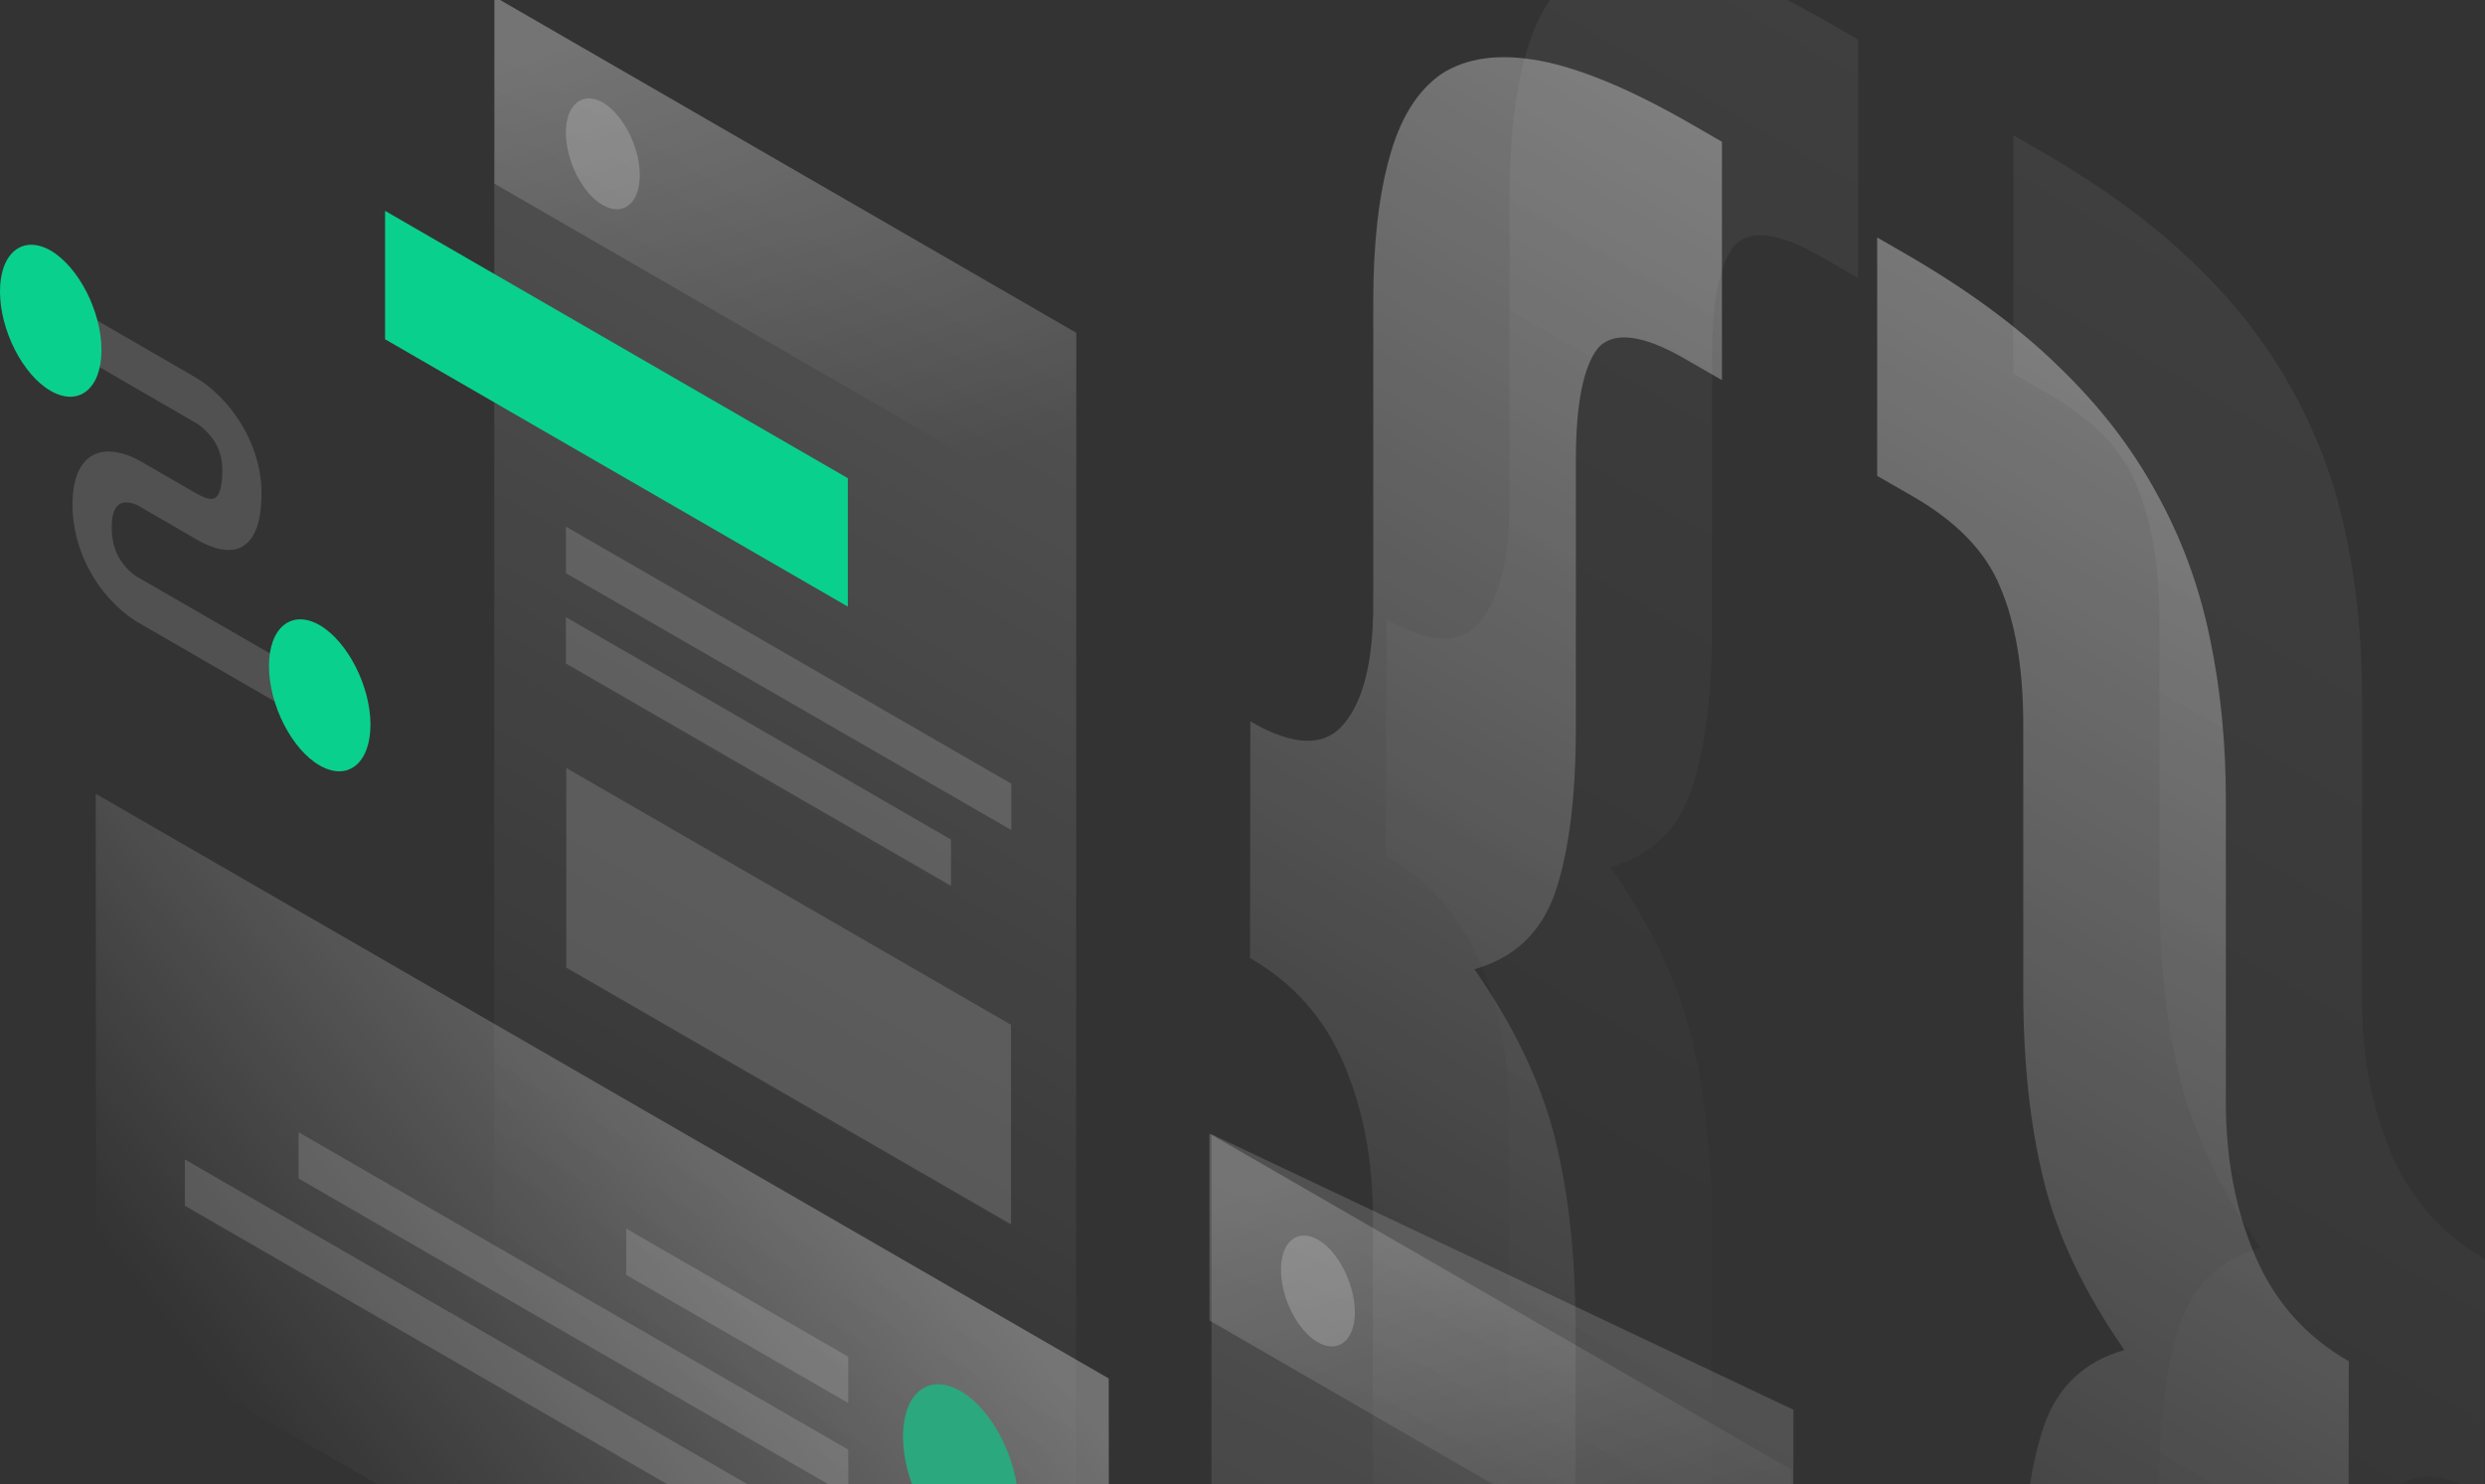 <svg width="221" height="132" viewBox="0 0 221 132" fill="none" xmlns="http://www.w3.org/2000/svg">
<rect x="0" y="0" width="221" height="132" fill="#333333" stroke="none"/>
<path opacity="0.07" d="M220.968 133.055C217.122 130.814 214.336 130.754 212.61 132.874C210.884 134.963 210.036 138.507 210.036 143.504V170.429C210.036 175.547 209.552 179.787 208.613 183.149C207.674 186.632 206.069 189.115 203.859 190.569C201.709 192.053 198.802 192.447 195.107 191.75C191.504 191.084 186.992 189.206 181.601 186.087L179.027 184.603V163.402L182.237 165.25C186.083 167.491 188.657 167.763 189.959 166.128C191.322 164.553 192.018 161.252 192.018 156.255V132.54C192.018 126.362 192.624 121.486 193.835 117.882C195.047 114.278 197.439 112.006 201.043 110.977C197.439 105.798 195.047 100.74 193.835 95.773C192.624 90.806 192.049 85.233 192.049 79.055V55.341C192.049 50.343 191.352 46.285 189.99 43.105C188.718 39.986 186.144 37.32 182.268 35.079L179.058 33.232V12.031L181.632 13.515C187.022 16.635 191.534 19.936 195.138 23.449C198.832 26.993 201.739 30.779 203.889 34.746C206.13 38.774 207.705 43.075 208.643 47.648C209.582 52.1 210.067 56.916 210.067 62.004V88.928C210.067 93.925 210.915 98.468 212.641 102.527C214.367 106.615 217.153 109.765 220.999 111.976L220.968 133.055Z" fill="url(#paint0_linear_5022_21326)"/>
<path opacity="0.07" d="M123.308 55.069C127.153 57.311 129.939 57.371 131.666 55.251C133.392 53.161 134.24 49.618 134.24 44.621V17.696C134.24 12.578 134.724 8.338 135.663 4.976C136.602 1.493 138.146 -1.021 140.296 -2.505C142.537 -3.958 145.444 -4.352 149.048 -3.686C152.742 -2.989 157.284 -1.081 162.675 2.038L165.249 3.522V24.723L162.039 22.875C158.193 20.634 155.558 20.331 154.196 21.906C152.924 23.541 152.257 26.843 152.257 31.84V55.554C152.257 61.733 151.652 66.609 150.441 70.213C149.229 73.786 146.837 76.088 143.233 77.118C146.837 82.297 149.229 87.355 150.441 92.322C151.652 97.289 152.227 102.861 152.227 109.04V132.754C152.227 137.751 152.863 141.809 154.165 144.929C155.528 148.109 158.163 150.805 162.008 153.015L165.218 154.863V176.063L162.644 174.579C157.254 171.46 152.712 168.128 149.017 164.585C145.414 161.072 142.507 157.316 140.266 153.288C138.116 149.32 136.571 145.05 135.633 140.447C134.694 135.994 134.209 131.179 134.209 126.091V99.166C134.209 94.169 133.361 89.626 131.635 85.568C129.909 81.479 127.123 78.329 123.277 76.118L123.308 55.069Z" fill="url(#paint1_linear_5022_21326)"/>
<path opacity="0.4" d="M208.855 142.145C205.009 139.904 202.223 139.843 200.497 141.963C198.771 144.053 197.923 147.597 197.923 152.594V179.518C197.923 184.637 197.439 188.877 196.5 192.239C195.561 195.722 193.956 198.205 191.746 199.659C189.595 201.143 186.688 201.537 182.994 200.84C179.39 200.174 174.878 198.296 169.488 195.176L166.914 193.692V172.492L170.124 174.339C173.97 176.581 176.544 176.853 177.846 175.218C179.209 173.643 179.905 170.342 179.905 165.344V141.63C179.905 135.452 180.511 130.576 181.722 126.972C182.933 123.368 185.326 121.096 188.929 120.066C185.326 114.887 182.933 109.83 181.722 104.863C180.511 99.896 179.935 94.323 179.935 88.145V64.43C179.935 59.433 179.239 55.375 177.876 52.195C176.604 49.075 174.03 46.41 170.154 44.169L166.944 42.322V21.121L169.518 22.605C174.909 25.725 179.421 29.026 183.024 32.539C186.719 36.083 189.626 39.868 191.776 43.836C194.017 47.864 195.591 52.164 196.53 56.738C197.469 61.19 197.953 66.005 197.953 71.094V98.018C197.953 103.015 198.801 107.558 200.527 111.617C202.253 115.705 205.039 118.855 208.885 121.066L208.855 142.145Z" fill="url(#paint2_linear_5022_21326)"/>
<path opacity="0.4" d="M111.198 64.156C115.044 66.397 117.83 66.457 119.556 64.337C121.282 62.247 122.13 58.704 122.13 53.707V26.782C122.13 21.664 122.615 17.424 123.553 14.062C124.492 10.579 126.037 8.065 128.187 6.581C130.427 5.127 133.335 4.734 136.938 5.4C140.633 6.097 145.175 8.005 150.565 11.124L153.139 12.608V33.809L149.929 31.961C146.083 29.72 143.449 29.417 142.086 30.992C140.814 32.627 140.148 35.929 140.148 40.926V64.64C140.148 70.818 139.542 75.695 138.331 79.299C137.12 82.872 134.728 85.174 131.124 86.204C134.728 91.383 137.12 96.441 138.331 101.408C139.542 106.375 140.118 111.947 140.118 118.126V141.84C140.118 146.837 140.754 150.895 142.056 154.015C143.419 157.195 146.053 159.89 149.899 162.101L153.109 163.949V185.149L150.535 183.665C145.145 180.546 140.602 177.214 136.908 173.671C133.304 170.157 130.397 166.402 128.156 162.374C126.006 158.406 124.462 154.136 123.523 149.533C122.584 145.08 122.1 140.265 122.1 135.177V108.252C122.1 103.255 121.252 98.712 119.526 94.654C117.8 90.565 115.014 87.415 111.168 85.204L111.198 64.156Z" fill="url(#paint3_linear_5022_21326)"/>
<path opacity="0.15" d="M43.968 -0.293L95.72 29.6L95.69 153.561L43.938 123.669L43.968 -0.293Z" fill="url(#paint4_linear_5022_21326)"/>
<path d="M34.246 18.754L75.4 42.529V53.947L34.246 30.172V18.754Z" fill="#0AD08E"/>
<path opacity="0.15" d="M50.363 68.305L89.912 91.141V108.888L50.363 86.052V68.305Z" fill="white"/>
<path opacity="0.15" d="M50.328 46.832L89.937 69.698V73.817L50.328 50.981V46.832Z" fill="white"/>
<path opacity="0.15" d="M50.328 54.887L84.577 74.664V78.783L50.328 59.006V54.887Z" fill="white"/>
<path opacity="0.2" d="M43.969 -0.293L95.721 29.6V46.227L43.969 16.334V-0.293Z" fill="url(#paint5_linear_5022_21326)"/>
<path opacity="0.2" d="M56.899 15.576C56.899 18.09 55.416 19.271 53.599 18.242C51.782 17.182 50.328 14.305 50.328 11.791C50.328 9.277 51.812 8.096 53.629 9.126C55.416 10.186 56.899 13.063 56.899 15.576Z" fill="white"/>
<path opacity="0.15" d="M107.749 100.875L159.496 125.38L159.466 227.001L107.719 202.496L107.749 100.875Z" fill="url(#paint6_linear_5022_21326)"/>
<path opacity="0.2" d="M107.562 100.812L159.315 130.705V147.332L107.562 117.44V100.812Z" fill="url(#paint7_linear_5022_21326)"/>
<path opacity="0.2" d="M120.493 116.709C120.493 119.223 119.009 120.404 117.192 119.375C115.375 118.315 113.922 115.437 113.922 112.924C113.922 110.41 115.406 109.229 117.223 110.258C119.009 111.288 120.493 114.196 120.493 116.709Z" fill="white"/>
<path opacity="0.3" d="M98.602 122.595L8.512 70.594L8.542 117.568L90.698 164.996L98.662 176.777L98.602 122.595Z" fill="url(#paint8_linear_5022_21326)"/>
<path opacity="0.15" d="M75.435 120.657L55.691 109.27V113.388L75.435 124.776V120.657Z" fill="white"/>
<path opacity="0.15" d="M75.43 128.922L26.555 100.695V104.814L75.46 133.041L75.43 128.922Z" fill="white"/>
<path opacity="0.15" d="M75.462 137.189L16.441 103.117V107.236L75.462 141.308V137.189Z" fill="white"/>
<path d="M80.309 127.773C80.309 131.649 82.61 136.101 85.426 137.737C88.243 139.372 90.544 137.555 90.544 133.678C90.544 129.802 88.243 125.35 85.426 123.714C82.58 122.079 80.309 123.896 80.309 127.773Z" fill="#2CA87E"/>
<path opacity="0.15" d="M17.412 37.609L5.48 30.704V26.676L17.412 33.581C18.381 34.157 19.804 35.277 21.015 37.034C22.317 38.911 23.256 41.274 23.256 43.848C23.256 46.695 22.529 48.3 21.167 48.785C19.864 49.209 18.35 48.482 17.412 47.937L12.506 45.09L12.476 45.06C12.052 44.817 11.386 44.575 10.871 44.726C10.447 44.848 9.932 45.302 9.932 46.877C9.932 48.452 10.416 49.421 10.84 49.996C11.355 50.723 12.021 51.238 12.445 51.45L12.506 51.48L27.526 60.142V64.17L12.597 55.539C11.567 54.993 10.083 53.873 8.812 52.086C7.419 50.117 6.449 47.634 6.449 44.848C6.449 42.092 7.419 40.668 8.781 40.274C10.053 39.911 11.537 40.456 12.566 41.062L17.442 43.878C18.139 44.272 18.683 44.454 19.017 44.333C19.289 44.242 19.774 43.848 19.774 41.819C19.774 40.486 19.35 39.638 18.926 39.033C18.441 38.366 17.805 37.821 17.412 37.609Z" fill="white"/>
<path d="M9.024 31.131C9.024 34.584 6.995 36.189 4.512 34.766C2.029 33.342 0 29.375 0 25.922C0 22.47 2.029 20.864 4.512 22.288C6.995 23.741 9.024 27.709 9.024 31.131Z" fill="#0AD08E"/>
<path d="M32.946 64.444C32.946 67.897 30.917 69.502 28.434 68.078C25.951 66.655 23.922 62.687 23.922 59.235C23.922 55.782 25.951 54.177 28.434 55.6C30.917 57.054 32.946 61.022 32.946 64.444Z" fill="#0AD08E"/>
<defs>
<linearGradient id="paint0_linear_5022_21326" x1="240.02" y1="18.155" x2="165.32" y2="147.604" gradientUnits="userSpaceOnUse">
<stop stop-color="white"/>
<stop offset="1" stop-color="white" stop-opacity="0"/>
</linearGradient>
<linearGradient id="paint1_linear_5022_21326" x1="204.109" y1="-3.127" x2="129.409" y2="126.323" gradientUnits="userSpaceOnUse">
<stop stop-color="white"/>
<stop offset="1" stop-color="white" stop-opacity="0"/>
</linearGradient>
<linearGradient id="paint2_linear_5022_21326" x1="227.907" y1="27.244" x2="153.207" y2="156.694" gradientUnits="userSpaceOnUse">
<stop stop-color="white"/>
<stop offset="1" stop-color="white" stop-opacity="0"/>
</linearGradient>
<linearGradient id="paint3_linear_5022_21326" x1="191.999" y1="5.959" x2="117.299" y2="135.409" gradientUnits="userSpaceOnUse">
<stop stop-color="white"/>
<stop offset="1" stop-color="white" stop-opacity="0"/>
</linearGradient>
<linearGradient id="paint4_linear_5022_21326" x1="96.659" y1="30.131" x2="47.208" y2="115.794" gradientUnits="userSpaceOnUse">
<stop stop-color="white"/>
<stop offset="1" stop-color="white" stop-opacity="0"/>
</linearGradient>
<linearGradient id="paint5_linear_5022_21326" x1="61.725" y1="-0.04" x2="77.48" y2="44.624" gradientUnits="userSpaceOnUse">
<stop stop-color="white"/>
<stop offset="1" stop-color="white" stop-opacity="0"/>
</linearGradient>
<linearGradient id="paint6_linear_5022_21326" x1="160.433" y1="125.822" x2="124.231" y2="202.314" gradientUnits="userSpaceOnUse">
<stop stop-color="white"/>
<stop offset="1" stop-color="white" stop-opacity="0"/>
</linearGradient>
<linearGradient id="paint7_linear_5022_21326" x1="125.317" y1="101.073" x2="141.071" y2="145.737" gradientUnits="userSpaceOnUse">
<stop stop-color="white"/>
<stop offset="1" stop-color="white" stop-opacity="0"/>
</linearGradient>
<linearGradient id="paint8_linear_5022_21326" x1="78.958" y1="103.797" x2="32.424" y2="140.227" gradientUnits="userSpaceOnUse">
<stop stop-color="white"/>
<stop offset="1" stop-color="white" stop-opacity="0"/>
</linearGradient>
</defs>
</svg>
